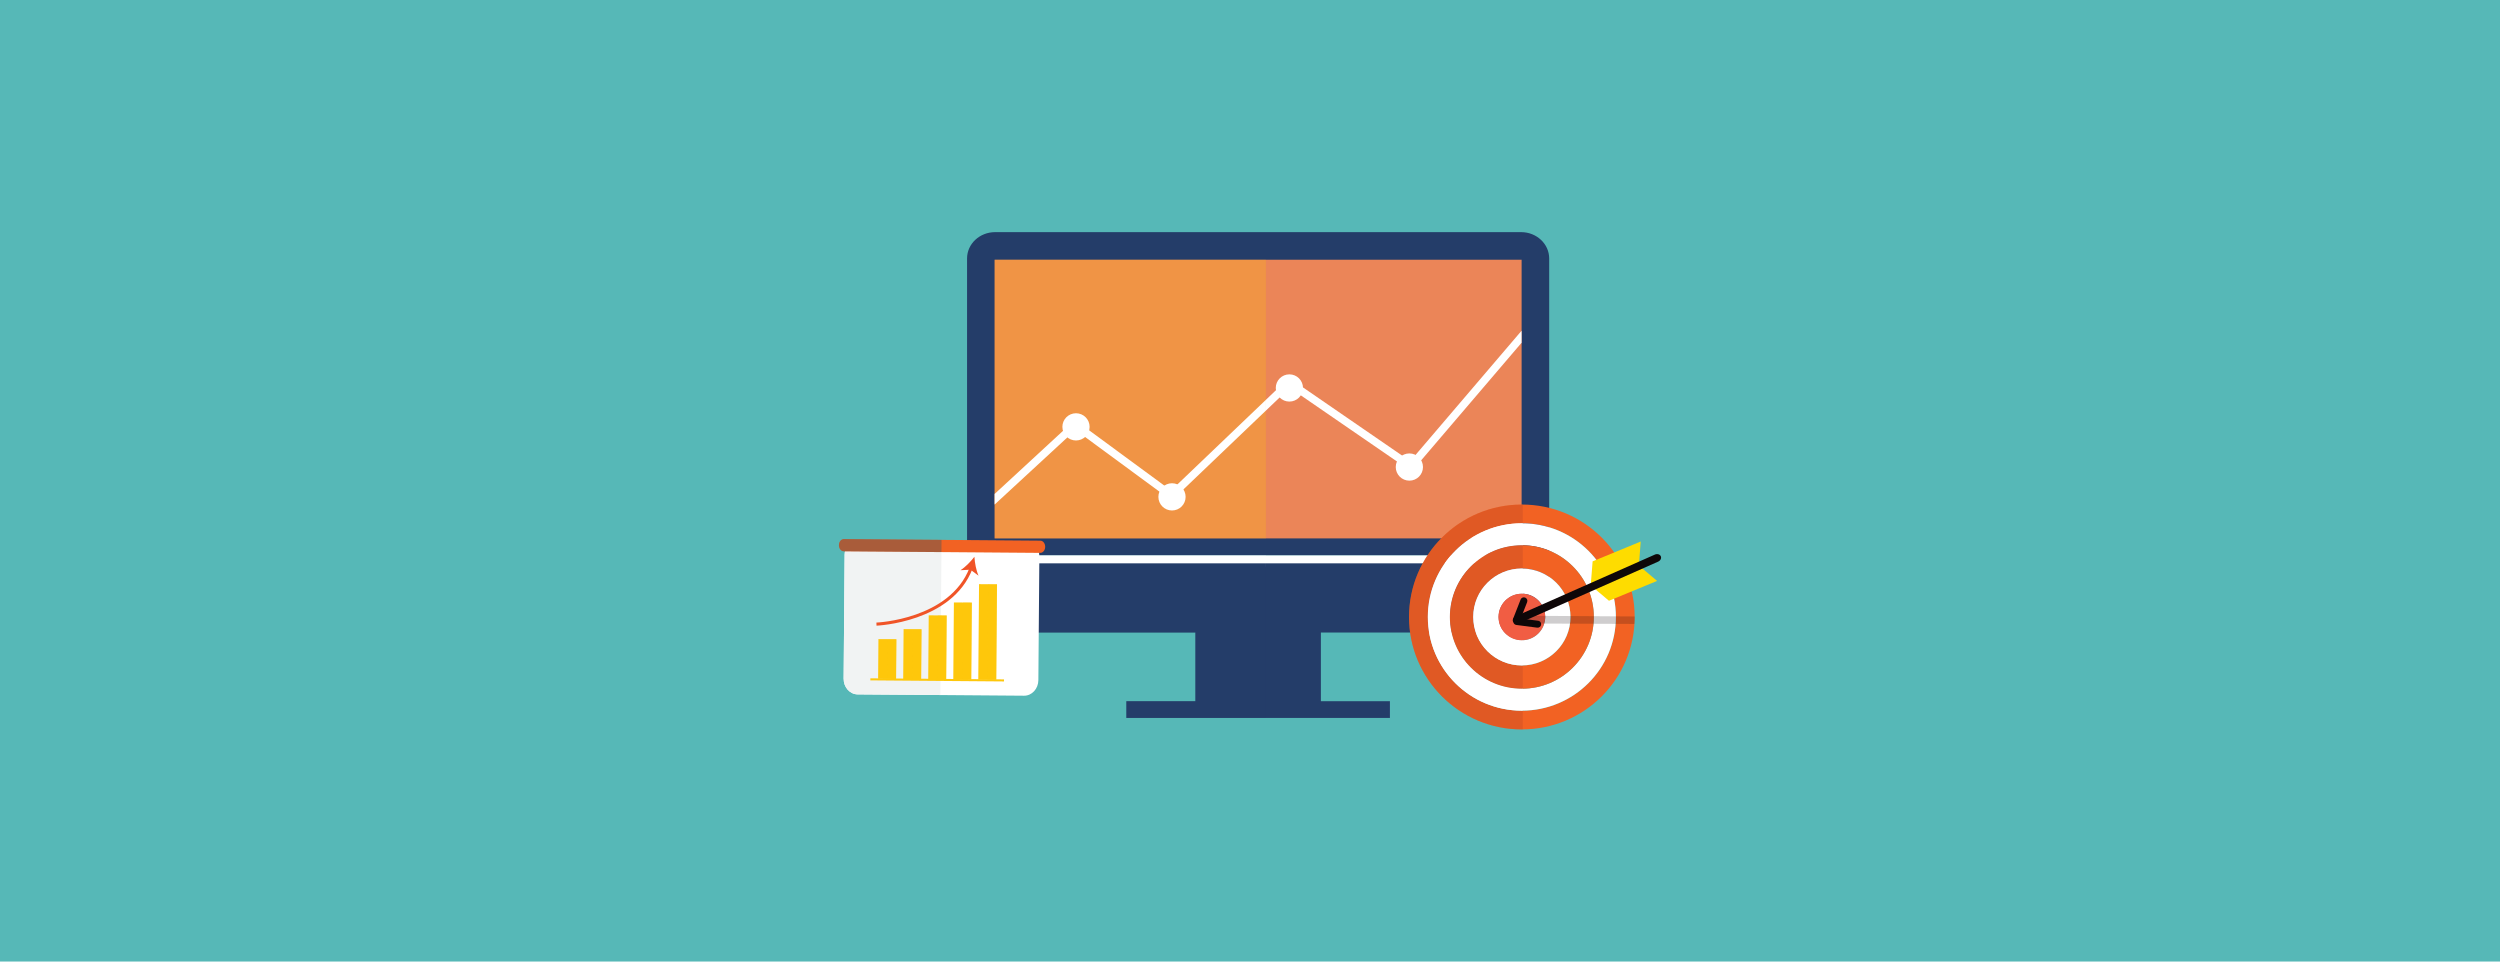<?xml version="1.0" encoding="UTF-8"?><svg xmlns="http://www.w3.org/2000/svg" viewBox="0 0 1300 500"><defs><style>.cls-1{fill:#f26223;}.cls-2{fill:#eb8558;}.cls-3{fill:#f05427;}.cls-4{fill:#fff;}.cls-5{fill:#f1f3f3;}.cls-6{fill:#fedc00;}.cls-7{fill:#fdb816;}.cls-8{fill:#f15d43;}.cls-9{fill:#fec70b;}.cls-10{fill:#243d69;}.cls-11{fill:#0e0708;}.cls-12{fill:#56b8b7;}.cls-13{fill:#bc4a27;}.cls-13,.cls-14,.cls-15{opacity:.4;}.cls-13,.cls-14,.cls-15,.cls-16,.cls-17,.cls-18{mix-blend-mode:multiply;}.cls-14{fill:#3c535d;}.cls-19{isolation:isolate;}.cls-16{opacity:.3;}.cls-17{opacity:.2;}.cls-18{opacity:.8;}</style></defs><g class="cls-19"><g id="Online_Resource"><rect class="cls-12" x="-37.81" y="-45.91" width="1369.67" height="576"/><g><g><g><g><g><path class="cls-10" d="m805.58,288.83v-154.42c0-7.56-6.53-13.7-14.59-13.7h-273.53c-8.06,0-14.59,6.13-14.59,13.7v154.42h302.71Z"/><path class="cls-2" d="m517.21,279.96v-144.89c.07-.01.15-.02.25-.02h273.53c.1,0,.18,0,.25.02v144.89h-274.03Z"/></g><rect class="cls-4" x="502.87" y="288.81" width="302.71" height="5.91"/><path class="cls-10" d="m502.87,292.93v23c0,7.18,6.53,13,14.59,13h104.13v35.69h-35.89v8.7h137.05v-5.26h0v-3.44h-35.89v-35.69h104.13c8.06,0,14.59-5.82,14.59-13v-23h-302.71Z"/></g><g><polygon class="cls-4" points="733.32 239.8 670.27 196.44 608.93 255.06 558.95 218.33 517.22 256.84 517.22 262.35 559.25 223.56 609.27 260.33 670.69 201.64 734.03 245.2 791.21 178.24 791.21 171.98 733.32 239.8"/><circle class="cls-4" cx="559.52" cy="221.97" r="7.08"/><path class="cls-4" d="m616.52,258.37c0,3.91-3.17,7.08-7.08,7.08s-7.08-3.17-7.08-7.08,3.17-7.08,7.08-7.08,7.08,3.17,7.08,7.08Z"/><circle class="cls-4" cx="670.48" cy="201.74" r="7.08"/><circle class="cls-4" cx="732.87" cy="242.86" r="7.08"/></g></g><g class="cls-16"><g><path class="cls-7" d="m658.27,135.05h-140.81c-.1,0-.18,0-.25.02v144.89h141.06v-144.91Z"/><rect class="cls-4" x="502.87" y="288.81" width="155.4" height="5.91"/><path class="cls-10" d="m585.7,364.61v8.7h72.57v-80.38h-155.4v23c0,7.18,6.53,13,14.59,13h104.13v35.69h-35.89Z"/></g><g><polygon class="cls-4" points="658.27 207.91 608.93 255.06 558.95 218.33 517.22 256.84 517.22 262.35 559.25 223.56 609.27 260.33 658.27 213.51 658.27 207.91"/><circle class="cls-4" cx="559.52" cy="221.97" r="7.08"/><path class="cls-4" d="m616.52,258.37c0,3.91-3.17,7.08-7.08,7.08s-7.08-3.17-7.08-7.08,3.17-7.08,7.08-7.08,7.08,3.17,7.08,7.08Z"/></g></g></g><g><g><path class="cls-1" d="m791.36,262.36c-32.4,0-58.67,26.18-58.67,58.47s26.27,58.47,58.67,58.47,58.67-26.18,58.67-58.47-26.27-58.47-58.67-58.47Zm0,107.19c-27,0-48.89-21.81-48.89-48.72s21.89-48.72,48.89-48.72,48.9,21.81,48.9,48.72-21.89,48.72-48.9,48.72Z"/><path class="cls-4" d="m791.36,272.1c-27,0-48.89,21.81-48.89,48.72s21.89,48.72,48.89,48.72,48.9-21.81,48.9-48.72-21.89-48.72-48.9-48.72Zm0,86.02c-20.67,0-37.43-16.7-37.43-37.3s16.76-37.3,37.43-37.3,37.43,16.7,37.43,37.3-16.76,37.3-37.43,37.3Z"/><path class="cls-1" d="m791.36,283.53c-20.67,0-37.43,16.7-37.43,37.3s16.76,37.3,37.43,37.3,37.43-16.7,37.43-37.3-16.76-37.3-37.43-37.3Zm0,62.5c-13.97,0-25.29-11.28-25.29-25.2s11.32-25.2,25.29-25.2,25.29,11.28,25.29,25.2-11.32,25.2-25.29,25.2Z"/><path class="cls-4" d="m791.36,295.62c-13.97,0-25.29,11.28-25.29,25.2s11.32,25.2,25.29,25.2,25.29-11.28,25.29-25.2-11.32-25.2-25.29-25.2Zm0,37.3c-6.7,0-12.14-5.42-12.14-12.1s5.44-12.1,12.14-12.1,12.14,5.42,12.14,12.1-5.44,12.1-12.14,12.1Z"/><ellipse class="cls-8" cx="791.36" cy="320.82" rx="12.14" ry="12.1"/></g><g class="cls-18"><g><path class="cls-13" d="m791.87,369.52c-.17,0-.34.03-.51.03-27,0-48.89-21.81-48.89-48.72s21.89-48.72,48.89-48.72c.17,0,.34.02.51.03v-9.74c-.17,0-.34-.03-.51-.03-32.4,0-58.67,26.18-58.67,58.47s26.27,58.47,58.67,58.47c.17,0,.34-.02.51-.03v-9.74Z"/><path class="cls-4" d="m791.87,358.1c-.17,0-.34.03-.51.03-20.67,0-37.43-16.7-37.43-37.3s16.76-37.3,37.43-37.3c.17,0,.34.02.51.03v-11.43c-.17,0-.34-.03-.51-.03-27,0-48.89,21.81-48.89,48.72s21.89,48.72,48.89,48.72c.17,0,.34-.02.51-.03v-11.42Z"/><path class="cls-13" d="m791.87,345.98c-.17,0-.34.05-.51.05-13.97,0-25.29-11.28-25.29-25.2s11.32-25.2,25.29-25.2c.17,0,.34.05.51.05v-12.12c-.17,0-.34-.03-.51-.03-20.67,0-37.43,16.7-37.43,37.3s16.76,37.3,37.43,37.3c.17,0,.34-.02.51-.03v-12.12Z"/><path class="cls-4" d="m791.87,332.87c-.17,0-.34.05-.51.05-6.7,0-12.14-5.42-12.14-12.1s5.43-12.1,12.14-12.1c.17,0,.34.04.51.05v-13.11c-.17,0-.34-.05-.51-.05-13.97,0-25.29,11.28-25.29,25.2s11.32,25.2,25.29,25.2c.17,0,.34-.05.51-.05v-13.1Z"/><path class="cls-8" d="m791.87,308.78c-.17,0-.34-.05-.51-.05-6.7,0-12.14,5.42-12.14,12.1s5.43,12.1,12.14,12.1c.17,0,.34-.04.51-.05v-24.09Z"/></g></g><g><polygon class="cls-6" points="852.21 294.07 853.18 281.59 849.82 282.98 831.52 290.52 828.16 291.9 827.18 304.39 836.66 312.4 840.03 311.01 858.32 303.47 861.69 302.08 852.21 294.07"/><path class="cls-11" d="m860.61,288.35c1.24-.51,2.59-.09,3.02.94h0c.43,1.03-.23,2.28-1.47,2.79l-72.26,32.01c-1.24.51-2.59.09-3.02-.94h0c-.43-1.03.23-2.28,1.47-2.79l72.26-32.01Z"/></g><g class="cls-17"><path class="cls-11" d="m850.04,320.56l-60.42-.39c-1.34,0-2.43.89-2.44,2,0,1.11,1.08,2.02,2.42,2.03l60.3.24c.14-1.25.14-2.49.14-3.88Z"/></g><path class="cls-11" d="m799.81,322.79l-9.03-1.17,3.34-8.53c.37-.94-.1-1.99-1.04-2.36-.94-.37-2,.1-2.36,1.03l-3.98,10.17c-.23.58-.11,1.18.22,1.66.17.72.75,1.29,1.53,1.39l10.86,1.41c1,.13,1.92-.57,2.05-1.57.13-1-.57-1.91-1.57-2.04Z"/></g><g><path class="cls-4" d="m440.53,283.88c-.82,1.3-1.31,2.88-1.32,4.58l-.52,64.42c-.04,4.5,3.23,8.17,7.3,8.2l86.53.69c4.07.03,7.39-3.59,7.43-8.09l.52-64.42c.02-2.07-.69-3.94-1.83-5.39h-98.11Z"/><path class="cls-5" d="m440.53,283.88c-.82,1.3-1.31,2.88-1.32,4.58l-.52,64.42c-.04,4.5,3.23,8.17,7.3,8.2l42.97.34.62-77.55h-49.05Z"/><path class="cls-1" d="m543.5,284.34c-.01,1.76-1.17,3.18-2.59,3.16l-102.13-.82c-1.41-.01-2.55-1.45-2.54-3.2h0c.01-1.76,1.17-3.18,2.59-3.16l102.13.82c1.41.01,2.55,1.45,2.54,3.21h0Z"/><path class="cls-14" d="m489.6,280.72l-50.77-.41c-1.41-.01-2.57,1.4-2.59,3.16s1.12,3.19,2.54,3.2l50.77.41.05-6.37Z"/><g><g><g><g><rect class="cls-9" x="451.03" y="338.04" width="20.68" height="9.34" transform="translate(114.97 801.31) rotate(-89.54)"/><g class="cls-15"><rect class="cls-9" x="453.38" y="340.41" width="20.68" height="4.63" transform="translate(117.28 803.68) rotate(-89.54)"/></g></g><g><rect class="cls-9" x="461.4" y="335.48" width="26.01" height="9.34" transform="translate(130.49 811.83) rotate(-89.54)"/><g class="cls-15"><rect class="cls-9" x="463.76" y="337.85" width="26.01" height="4.63" transform="translate(132.77 814.18) rotate(-89.54)"/></g></g><g><rect class="cls-9" x="470.83" y="331.96" width="33.25" height="9.34" transform="translate(146.94 821.37) rotate(-89.54)"/><g class="cls-15"><rect class="cls-9" x="473.19" y="334.33" width="33.25" height="4.63" transform="translate(149.28 823.76) rotate(-89.54)"/></g></g><g><rect class="cls-9" x="480.47" y="328.65" width="40.07" height="9.34" transform="translate(163.21 831.15) rotate(-89.54)"/><g class="cls-15"><rect class="cls-9" x="482.82" y="331.03" width="40.07" height="4.63" transform="translate(165.53 833.53) rotate(-89.54)"/></g></g><g><rect class="cls-9" x="488.73" y="323.96" width="49.67" height="9.34" transform="translate(180.83 839.54) rotate(-89.54)"/><g class="cls-15"><rect class="cls-9" x="491.09" y="326.33" width="49.67" height="4.63" transform="translate(183.18 841.94) rotate(-89.54)"/></g></g></g><rect class="cls-9" x="486.78" y="318.77" width="1.07" height="69.51" transform="translate(129.91 838) rotate(-89.54)"/></g><g><path class="cls-3" d="m455.79,325.35l-.06-1.61c.38-.01,38.14-1.65,48.45-28.54l1.51.58c-10.7,27.89-49.52,29.56-49.91,29.57Z"/><path class="cls-3" d="m506.69,289.51c.19,3.12.92,7.13,2.15,9.85l-4.19-3.12-5.22.28c2.54-1.59,5.38-4.53,7.27-7.01Z"/></g></g></g></g></g></g></svg>
